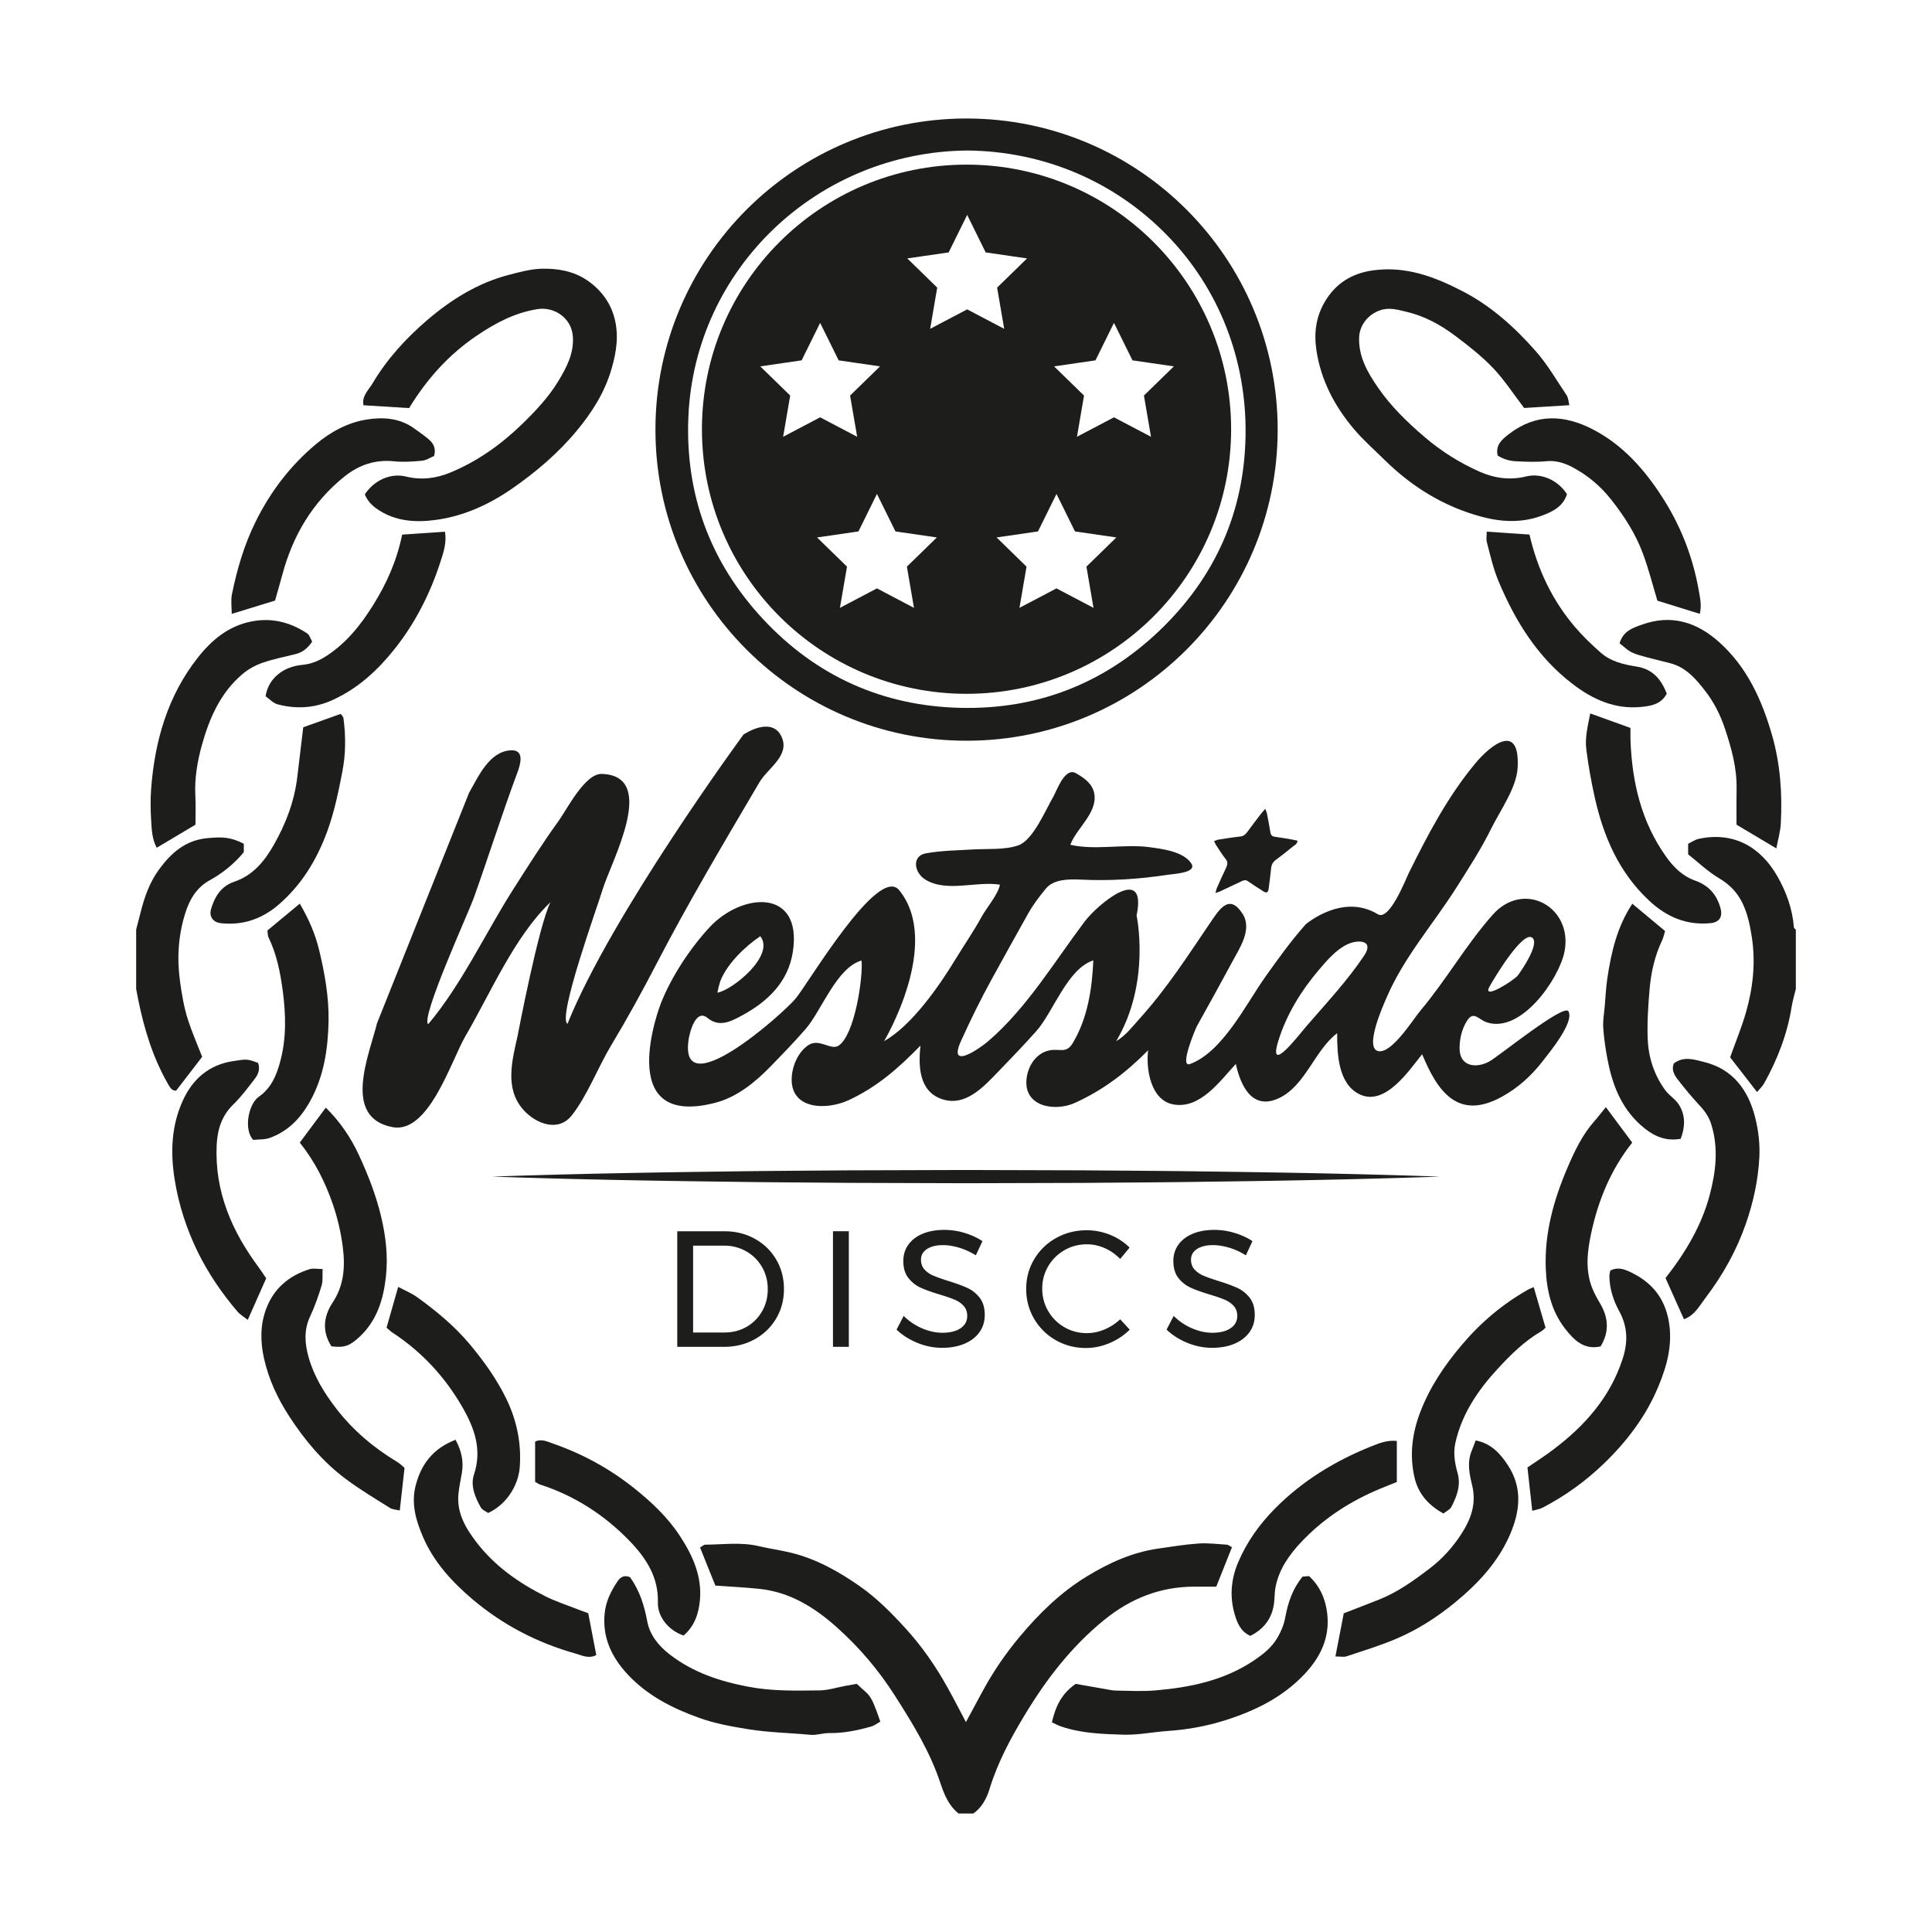 <svg id="Vrstva_1" xmlns="http://www.w3.org/2000/svg" xmlns:xlink="http://www.w3.org/1999/xlink" viewBox="0 0 1500 1500"><style>.st0{fill:#1d1d1b}.st1{clip-path:url(#SVGID_2_)}.st1,.st2,.st3{fill:#1d1d1b}.st2{clip-path:url(#SVGID_4_)}.st3{fill-rule:evenodd;clip-rule:evenodd}</style><path class="st0" d="M1394.28 721.76v46.08c-1.08 4.56-2.47 9.05-3.22 13.64-3.35 21.23-10.97 40.95-21.38 59.62-1.34 2.38-3.5 4.31-5.51 6.74-7.62-9.79-14.46-18.62-20.9-26.93 4.34-12.25 9.03-23.41 12.32-35.02 5.46-19.14 7.59-38.59 4.47-58.62-1.38-8.93-3.17-17.51-6.99-25.64-3.99-8.53-10.07-14.81-18.43-19.79-8.77-5.21-16.31-12.5-23.98-18.55v-8.19c2.61-1.24 5.33-3.25 8.36-3.87 26.95-5.68 47.86 6.2 60.98 29.22 6.99 12.25 11.68 25.44 12.8 39.68.05.58.96 1.08 1.48 1.63zM1375.86 570.95c6.4 22.32 7.98 45.36 6.75 68.52-.33 6.05-2.11 12.03-3.45 19.22-11.09-6.62-20.51-12.2-30.93-18.4 0-8.73-.13-18.25.05-27.78.3-16.22-3.96-31.59-9-46.69-3.55-10.69-8.65-20.83-15.7-29.81-6.22-7.94-12.75-15.7-22.36-19.61-4.17-1.71-8.74-2.43-13.13-3.65-6.72-1.84-13.64-3.17-20.06-5.73-3.99-1.61-7.27-5.11-10.62-7.56 2.91-9.75 10.55-12.03 17.49-14.53 22.71-8.13 42.43-1.98 59.84 13.61 21.8 19.52 33.28 45.08 41.12 72.41zM1362.66 867.4c2.58 10.12 3.85 21.01 3.28 31.4-.94 17.49-4.64 34.62-10.46 51.32-7.3 20.88-17.91 39.9-31.21 57.36-4.66 6.1-8.33 13.61-16.84 16.79-4.73-10.59-9.5-21.22-14.33-32.01 15.77-20.12 27.87-40.6 34.22-64.13 4.89-18.3 7.07-36.58 1.32-55.15-1.74-5.59-4.76-10.07-8.75-14.34-6.28-6.75-12.18-13.86-17.78-21.16-2.58-3.37-4.44-7.51-2.53-11.87 7.83-5.86 15.9-2.95 23.58-1.04 22.42 5.56 34.12 21.8 39.5 42.83z"/><path class="st0" d="M1335.81 705.21c1.83 6.77-.99 10.94-8.04 11.56-18.45 1.68-33.76-4.86-47.14-17.28-23.73-22.05-35.81-50.15-42.61-81-2.66-12.08-4.86-24.33-6.4-36.58-1.22-9.4 1.24-18.62 3.03-28 11.11 4.04 20.7 7.46 31.24 11.26 0 2.7-.12 6.2.02 9.7 1.24 32.63 8.45 63.41 27.8 90.47 5.83 8.13 12.7 14.93 22.2 18.28 10.6 3.74 17.02 10.88 19.9 21.59zM1318.7 457.29c1.11 6.32 2.67 12.48 1.03 19.3-11.88-3.67-22.56-7.02-32.93-10.22-3.72-12.35-6.82-24.62-11.18-36.43-5.64-15.25-14.31-28.84-24.41-41.69-8.55-10.91-18.72-19.42-30.84-25.77-6.13-3.17-12.62-5.08-19.53-4.41-8.1.77-16.17.47-24.27.03-5.01-.3-9.47-1.69-13.79-4.41-1.91-8.31 3.6-12.7 8.93-16.79 20.93-16.12 42.98-15 65.27-3.37 22.74 11.85 39.3 30.45 53.02 51.56 14.37 22.04 24.01 46.14 28.7 72.2zM1303.35 857.44c5.53 8.53 4.94 17.73 1.56 26.73-13.11 2.33-22.81-3.17-31.51-11.06-15.14-13.76-21.86-31.84-25.48-51.31-1.46-7.96-2.66-15.99-3.17-24.05-.35-5.36.69-10.81 1.14-16.22.62-7.29.97-14.63 2.03-21.85 3.02-20.29 7.54-40.1 19.42-58.01 8.56 7.12 16.84 14.01 25.42 21.18-.84 2.7-1.26 5.11-2.3 7.24-5.63 11.85-8.53 24.45-9.66 37.35-1.13 13-2.02 26.11-1.54 39.13.6 14.44 4.98 28.1 13.67 39.91 2.98 4.01 7.74 6.82 10.42 10.96zM1295.71 1026.19c3.01 17.93-1.44 34.1-8.13 50.22-9.67 23.29-24.62 42.86-42.55 60.12-14.09 13.56-29.94 24.94-47.32 34.01-2.45 1.27-5.38 1.64-8.08 2.44-1.26-11.36-2.4-21.75-3.71-33.65 6.25-4.3 13.74-9.06 20.75-14.41 24.18-18.4 43.62-40.42 53.17-70.01 4.12-12.7 3.99-24.68-2.58-36.7-4.63-8.51-7.71-17.78-7.71-27.73 0-1.29.44-2.6.7-4.09 5.82-2.82 10.68-1.02 14.93.94 16.69 7.66 27.35 20.01 30.53 38.86zM1270.71 517.54c12.4 1.93 19.18 9.97 23.36 21.05-4.44 8.23-12.18 9.55-20.04 10.29-20.33 1.94-37.55-5.93-53.2-17.93-27.01-20.73-44.24-48.45-57.26-79.41-4.19-10.02-6.54-20.41-9.22-30.78-.57-2.26-.05-4.83-.05-7.99 11.66.8 22.59 1.51 33.19 2.26 6.37 27.58 17.91 51.41 35.56 72.04 5.96 7 12.67 13.39 19.57 19.49 7.88 7.06 17.92 9.36 28.09 10.98z"/><path class="st0" d="M1246.78 859.57c7.15 9.6 13.71 18.45 20.48 27.55-16.54 20.76-26.41 44.74-31.89 70.43-3 14.02-4.71 28.44.79 42.45 1.57 3.97 3.64 7.77 5.84 11.44 6.67 11.09 7.83 22.2.71 33.9-13.02 3.03-20.9-5.16-27.72-13.96-10.41-13.46-14.18-29.43-14.85-46.2-1.12-27.61 6.07-53.37 16.79-78.45 5.55-12.94 11.48-25.59 20.96-36.27 2.84-3.23 5.44-6.68 8.89-10.89zM1216.33 306.89c1.33 2.01 1.41 4.91 2.15 7.69-12.53.8-24.15 1.51-35.14 2.18-8.28-10.81-15.38-21.87-24.28-31.17-8.96-9.35-19.32-17.46-29.73-25.22-11.24-8.43-23.66-15.1-37.5-18.33-6.7-1.56-13.37-3.67-20.66-1.02-9.02 3.27-15.67 11.41-15.96 21.2-.43 14.88 6.64 27.05 14.6 38.61 10.1 14.65 22.77 26.98 36.33 38.54 12.9 11.04 26.98 19.86 42.35 26.73 11.61 5.18 23.67 6.94 36.34 3.82 11.83-2.93 24.81 2.88 31.75 13.76-3.03 9.82-11.58 13.81-20.14 16.91-15.23 5.51-30.84 4.74-46.36.55-29.17-7.86-53.91-23.19-75.3-44.24-7.96-7.84-16.41-15.28-23.59-23.76-14.97-17.78-25.56-37.64-29.14-61.25-2.03-13.64-.24-25.94 6.4-37.37 8.33-14.31 21.03-22.42 37.87-24.65 25.39-3.4 47.61 5.03 69.48 16.37 22.13 11.48 40.2 27.9 56.42 46.25 9.22 10.42 16.29 22.74 24.11 34.4zM1199.96 1030.83c-1.19 1.01-2.11 2.08-3.25 2.75-13.19 7.62-23.81 18.23-33.99 29.24-15.33 16.64-27.81 35.04-32.81 57.58-1.73 7.89-.4 15.65 1.76 23.29 2.7 9.55-.6 18.13-4.86 26.31-1.12 2.08-3.92 3.3-6.15 5.08-11.8-6.54-19.56-15.42-22.44-27.97-4.02-17.39-1.83-34.33 4.51-50.86 7.41-19.4 18.73-36.13 32.12-51.96 14.72-17.46 31.72-31.79 51.48-43 1.14-.65 2.38-1.04 4.44-1.96 3.06 10.55 6.01 20.64 9.19 31.5z"/><path class="st0" d="M1170.54 1137.31c11.66 17.54 9.72 35.81 1.86 54.04-9.22 21.37-24.59 37.87-42.4 52.55-13.86 11.41-28.79 21.07-45.22 28.12-12.74 5.51-26.16 9.53-39.35 13.96-2.19.72-4.84.08-8.61.08l6.47-33.47c8.71-3.4 18.23-7.02 27.68-10.79 14.44-5.78 26.88-14.76 39.16-24.15 9.7-7.4 17.64-16.25 24.18-26.24 7.51-11.51 12.23-23.59 8.65-38.25-2.06-8.4-4.06-17.58-.45-26.46 1.1-2.68 2.08-5.38 3.2-8.36 12.04 2.36 18.95 10.12 24.83 18.97zM1084.49 1118.75v31.86c-5.75 2.36-11.73 4.62-17.52 7.19-21.31 9.45-40.41 22.22-56.4 39.14-9.32 9.82-17.23 20.83-20.11 34.52-.72 3.42-.81 6.97-1.04 10.49-.79 13.02-7.04 22.25-18.6 28.12-7.74-3.29-10.36-10.41-12.23-16.81-3.99-13.59-2.87-27.3 2.81-40.52 6.72-15.67 16.31-29.17 28.32-41.33 21.53-21.81 46.92-37.23 75.09-48.53 6.12-2.47 12.39-4.93 19.68-4.13z"/><defs><path id="SVGID_1_" d="M105.71 92h1288.58v1316H105.71z"/></defs><clipPath id="SVGID_2_"><use xlink:href="#SVGID_1_" overflow="visible"/></clipPath><path class="st1" d="M1030.43 1252.59c2.26 18.86-5.3 34.34-18.08 47.68-16.89 17.71-38.09 28.06-61.04 35.32-14.48 4.59-29.26 7.29-44.42 8.31-11.6.77-23.2 3.27-34.76 2.9-16.15-.49-32.49-1.01-48.09-6.3-2.63-.87-5.11-2.28-7.34-3.29 2.82-12.23 7.36-22.14 18.45-29.86 7.29 1.29 15.2 2.68 23.14 4.07 2.65.47 5.31 1.09 7.98 1.13 10.15.15 20.34.75 30.38-.09 27.01-2.26 53.3-7.59 76.38-22.94 7.21-4.82 14.11-10.09 18.64-17.78 3.02-5.16 5.21-10.36 6.3-16.47 2.06-11.06 5.65-21.87 13.34-31.18 1.32-.09 2.91-.24 5.06-.41 8.35 7.73 12.74 17.72 14.06 28.91zM900.38 489.46c-43.03 41.22-95.08 61.5-154.6 60.11-60.53-1.39-112.19-24.63-153.53-69.09-40.94-44.02-60.41-96.89-57.78-157.1 4.98-114.67 100.06-205.39 216.4-206.53 59.27.52 114.37 23.86 155.19 65.74 40.32 41.34 61.98 96.7 60.98 155.81-.99 58.83-23.4 109.65-66.66 151.06zM750.43 92c-133.4 0-241.55 108.15-241.55 241.55S617.02 575.1 750.43 575.1c133.4 0 241.55-108.15 241.55-241.55S883.83 92 750.43 92z"/><path class="st0" d="M952.49 1199.27c1.24.09 2.38 1.16 4.02 1.98-4.04 10.1-7.99 20.04-12.21 30.63h-16.89c-26.44-.05-49.39 9.08-69.86 25.62-25.74 20.83-45.43 46.52-62.32 74.62-10.86 18.03-20.71 36.4-26.91 56.71-2.18 7.21-5.9 14.44-12.57 19.17h-11.5c-7.74-6.1-11.24-14.95-14.19-23.78-8.06-24.36-21.38-45.93-35.02-67.33-12.6-19.85-27.68-37.67-45.16-53.3-17.33-15.52-36.65-27.62-60.53-30.03-11.06-1.14-22.19-1.66-33.95-2.53-3.77-9.35-7.76-19.25-11.88-29.54 1.39-.77 2.75-2.21 4.14-2.21 13.84-.08 27.7-2.12 41.46 1.14 8.36 1.99 16.91 3.1 25.25 5.18 19.34 4.76 36.43 14.31 52.67 25.59 13.59 9.42 25.1 21.1 36.11 33.18 12.6 13.8 23.26 29.17 32.36 45.54 4.99 8.9 9.6 17.98 14.44 27.13 4.44-8.23 8.78-16.28 13.14-24.35 8.16-15.01 17.73-28.99 28.72-42.1 15.12-18.08 31.81-34.38 51.97-46.65 17.09-10.44 35.17-18.7 55.28-21.6 10.42-1.51 20.83-3.2 31.29-3.95 7.35-.51 14.79.43 22.14.88z"/><path class="st0" d="M683.49 1336.65c-2.21 1.19-4.44 3.03-7.04 3.79-10.64 3.04-21.43 5.27-32.64 5.11-4.86-.07-9.82 1.84-14.58 1.36-16.14-1.53-32.36-1.75-48.51-4.38-12.8-2.09-25.52-4.34-37.67-8.71-20.78-7.4-40.22-17.23-55.65-33.72-12.62-13.52-19.89-28.95-17.91-47.8.94-9.05 4.89-17.04 9.89-24.44 2.03-2.96 4.84-5.46 9.79-3.33 7.39 10.3 11.04 21.85 13.34 34.23 1.98 10.74 8.88 19.12 17.43 25.74 18.05 13.99 38.94 20.88 61.18 25.1 18.45 3.52 36.85 3.04 55.33 2.82 6.62-.1 13.24-2.28 19.84-3.49 3.12-.57 6.3-1.1 8.93-1.59 9.91 9.64 10.16 5.76 18.27 29.31z"/><path class="st0" d="M528.12 1192.89c9.72 14.95 16.99 30.87 15.3 49.45-.97 10.79-4.39 20.39-12.67 27.48-11.24-3.69-20.29-14.31-19.96-25.59.57-19.91-9.35-34.77-22.1-47.96-19.47-20.08-42.51-34.99-69.34-43.67-1.26-.4-2.38-1.26-3.89-2.09v-31.24c4.89-2.48 9.65.08 13.84 1.51 23.14 8.01 44.32 19.64 63.46 34.97 13.48 10.78 25.94 22.62 35.36 37.14zM477.15 247.2c3.4 13.19 1.44 26.11-2.3 39.04-5.28 18.3-15.13 33.85-27.18 48.33-14.38 17.31-31.34 31.74-49.7 44.51-17.88 12.45-37.62 21.55-59.25 24.53-15.89 2.21-31.99 1.34-46.13-8.55-4.14-2.93-7.32-6.28-9.35-11.24 7.44-11.21 20.24-16.74 32.04-13.81 11.8 2.9 23.16 1.46 34.15-3.05 21.28-8.78 39.71-21.9 56.17-37.94 10.39-10.12 20.31-20.63 27.82-33.03 6.42-10.62 12.3-21.65 11.34-34.8-1.07-14.63-14.71-23.19-27.38-21.2-17.68 2.78-32.98 10.91-47.61 20.88-21.48 14.61-38.34 33.38-52.15 55.97-11.68-.72-23.51-1.46-35.44-2.21-1.39-7.32 4.02-11.83 7.02-16.89 11.16-18.89 25.96-35.06 42.48-49.22 18.75-16.05 39.6-29.04 63.91-35.26 8.06-2.08 16.34-4.34 24.55-4.62 12.5-.37 25 1.74 35.59 8.9 10.56 7.19 18.18 17.08 21.42 29.66zM462.95 1284.99c-5.88 3.11-11.09.24-16.02-1.13-29.66-8.33-56.64-22.3-80.08-42.19-15.75-13.34-29.84-28.62-38.24-47.96-5.63-12.97-9.65-26.23-5.78-40.79 4.39-16.5 13.59-28.42 30.87-35.07 4.66 8.58 6.35 16.79 4.91 25.64-.9 5.58-2.23 11.14-2.71 16.76-1.29 14.48 5.66 26.18 13.94 37.05 14.29 18.65 33.11 31.84 53.91 42.21 8.41 4.17 17.43 7.05 26.21 10.49 2.46.97 4.93 1.86 6.75 2.53 2.19 11.39 4.23 21.91 6.24 32.46z"/><path class="st0" d="M392.86 1085.53c8.26 16.84 12.03 34.6 10.69 53.4-1.07 14.83-10.72 29.41-24.53 35.73-1.69-1.21-4.56-2.28-5.73-4.31-4.44-7.89-8.19-16.84-5.28-25.52 6.42-19.44.3-36.21-9.05-52.4-13.49-23.41-31.42-42.83-54.11-57.71-1.76-1.16-3.3-2.7-4.74-3.92 2.98-10.44 5.83-20.41 9.05-31.66 5.18 2.77 10.37 4.83 14.75 8.01 14.98 10.83 29.09 22.46 41.09 36.85 10.8 12.97 20.45 26.46 27.86 41.53zM345.45 412.83c1.51 8.23-1.12 16.17-3.55 23.56-7.94 24.45-19.39 47.19-35.54 67.48-13.24 16.62-28.39 30.6-47.94 39.53-13.86 6.4-28.17 7.29-42.7 3.5-3.62-.92-6.62-4.31-9.52-6.35 2.11-13.71 13.47-22.94 28.49-24.35 6.7-.59 12.52-2.98 18-6.45 15.97-10.1 27.35-24.4 37.2-40.25 10.17-16.39 18.08-33.65 22.35-54.43 10.84-.75 21.78-1.49 33.21-2.24zM333.42 341.61c3.05 2.78 5.23 6.38 3.62 12.4-2.88 1.19-5.97 3.35-9.25 3.67-7.22.69-14.61 1.22-21.77.47-14.63-1.51-27.25 2.75-38.46 11.71-24.9 19.94-40.3 46-48.43 76.6-1.74 6.49-3.65 12.95-5.58 19.82-10.69 3.27-21.6 6.64-33.63 10.34 0-5.26-.82-10.37.15-15.15 3.89-19.27 9.42-38.09 18.08-55.8 11.43-23.41 27.01-43.92 46.94-60.66 11.36-9.55 24.6-16.87 39.46-19.27 12.97-2.08 26.04-1.24 37.32 7.11 3.86 2.88 8 5.48 11.55 8.76zM314.08 1139.65c-1.29 11.68-2.46 21.82-3.7 33.1-2.43-.62-5.48-.67-7.66-2.02-11.66-7.34-23.53-14.39-34.52-22.65-17.61-13.19-31.59-29.93-43.55-48.31-9.05-13.87-16-28.75-19.64-44.94-2.9-12.84-3.08-25.86 1.53-38.37 5.9-16.02 17.76-26.08 33.88-31.1 2.65-.81 5.8-.11 10.04-.11-.22 4.98.35 9.12-.74 12.79-2.48 8.16-5.36 16.32-8.95 24.05-4.99 10.54-4.12 21.08-1.17 31.65 4.14 14.72 12.01 27.58 21.25 39.61 13.09 17.06 29.19 30.64 47.57 41.71 2.26 1.34 4.17 3.38 5.66 4.59z"/><path class="st0" d="M295.85 944.36c3.69 15.37 5.53 31.17 3.77 46.84-1.91 17.33-6.82 33.9-20.28 46.52-7.81 7.29-11.8 8.76-22.02 7.59-7.29-11.5-6.37-22.96.97-34.07 8.93-13.47 9.8-28.03 7.79-43.57-1.49-11.28-4.07-22.2-7.71-32.83-5.93-17.16-14.01-33.23-25.62-47.74 6.94-9.29 13.49-18.08 20.21-27.13 11.06 10.91 19.32 23.09 25.64 36.7 7.13 15.42 13.31 31.15 17.25 47.69zM266.66 557.56c1.86 13.99 1.84 27.83-.92 41.89-3.02 15.6-6.18 31-11.66 45.98-8.16 22.3-20.16 42.01-38.32 57.41-12.67 10.74-27.55 15.82-44.36 13.91-5.98-.67-9.18-5.16-7.56-10.81 2.8-9.77 7.84-17.93 17.98-21.35 14.66-4.93 23.58-16.02 30.75-28.62 9.4-16.42 16.07-33.98 18.28-52.97 1.49-12.63 3-25.2 4.59-38.34 9.18-3.27 18.77-6.7 29.06-10.41.55.78 1.98 1.97 2.16 3.31zM247.76 737.55c4.39 18.18 7.67 36.61 7.34 55.18-.42 21.53-3.55 42.88-14.41 62.37-7.27 13.05-16.96 23.16-31.07 28.32-4.16 1.48-9 1.16-13.02 1.59-7.42-7.66-3.99-27.71 4.46-33.6 9.6-6.72 13.59-16.56 16.39-26.86 5.01-18.28 4.54-36.93 2.03-55.65-1.93-14.21-4.69-28.12-11.01-41.12-.65-1.39-.55-3.15-.84-5.36 8.58-7.09 16.66-13.81 25.12-20.83 6.8 11.63 11.94 23.24 15.01 35.96zM239.93 493.31c.82 1.39 1.44 2.9 2.43 4.89-3.37 4.91-7.32 8.28-12.87 9.64-8.61 2.13-17.31 3.84-25.62 6.72-5.48 1.91-10.94 4.83-15.33 8.55-17.24 14.48-25.89 34.18-31.77 55.28-3.55 12.82-5.78 25.86-5.11 39.3.42 7.64.1 15.31.1 22.59-10.14 6.05-19.79 11.75-30.08 17.91-3.65-6.77-3.85-13.84-4.29-20.61-.55-8.46-.67-17.01-.03-25.44 2.83-37 12.85-71.77 36.03-101.33 10.74-13.71 24.11-25.05 42.38-28.42 15.48-2.88 29.43.72 42.41 9.17.71.46 1.33 1.07 1.75 1.75z"/><defs><path id="SVGID_3_" d="M105.71 92h1288.58v1316H105.71z"/></defs><clipPath id="SVGID_4_"><use xlink:href="#SVGID_3_" overflow="visible"/></clipPath><path class="st2" d="M200.94 984.1c1.76 2.41 3.35 4.89 5.73 8.36-4.47 10.09-9.2 20.75-14.31 32.29-3-2.37-6.05-4.14-8.19-6.67-11.95-14.08-22.37-29.28-30.5-45.82-8.83-17.96-14.98-36.98-18.11-56.74-3.3-20.87-2.55-41.57 6.45-61.18 7.71-16.84 20.36-27.63 39.03-30.51 11.04-1.71 11.06-1.61 19.3 1.37 1.86 4.98.05 9.05-2.6 12.47-5.26 6.84-10.49 13.89-16.69 19.91-8.98 8.76-12.25 19.47-12.82 31.37-1.68 36.03 11.71 66.91 32.71 95.15zM189.29 655.07v6.52c-7.32 8.95-16.32 16.24-26.63 21.95-10.19 5.58-15.6 15.13-18.85 25.52-5.41 17.26-6.52 34.89-4.02 53.05 1.39 9.94 3 19.76 6 29.23 3.02 9.45 7.04 18.58 11.16 29.17-6.28 8.13-13.12 17.01-20.21 26.28-3.5.15-4.86-2.71-6.55-5.63-11.46-20.09-18.13-41.82-22.72-64.31-.62-3-1.17-6-1.76-9.02v-46.08c1.12-4.24 2.23-8.53 3.3-12.8 3-12.08 7.02-23.76 14.48-33.92 9.4-12.85 20.48-22.69 37.5-24.3 11.73-1.09 17.96-.89 28.3 4.34z"/><path class="st0" d="M893.63 339.11L864.89 324l-28.74 15.11 5.49-32-23.25-22.66 32.13-4.67 14.36-29.11 14.38 29.11 32.13 4.67-23.25 22.66 5.49 32zm-44.64 132.82l-28.74-15.11-28.74 15.11 5.48-32-23.24-22.66 32.13-4.67 14.37-29.11 14.37 29.11 32.12 4.67-23.24 22.66 5.49 32zM722.17 255.3l5.49-32-23.25-22.66 32.13-4.67 14.37-29.12 14.37 29.12 32.13 4.67-23.25 22.66 5.49 32-28.74-15.11-28.74 15.11zM709.6 471.93l-28.74-15.11-28.74 15.11 5.49-32-23.25-22.66 32.13-4.67 14.37-29.11 14.37 29.11 32.13 4.67-23.25 22.66 5.49 32zM590.26 284.45l32.13-4.67 14.37-29.11 14.37 29.11 32.13 4.67-23.25 22.66 5.49 32L636.76 324l-28.74 15.11 5.49-32-23.25-22.66zm160.15-156.63c-113.46 0-205.43 91.97-205.43 205.43s91.97 205.43 205.43 205.43c113.45 0 205.43-91.97 205.43-205.43s-91.98-205.43-205.43-205.43zM589.52 607.52c-.88 1.49-1.76 2.99-2.64 4.48-4.24 7.22-10.82 18.39 2.64-4.48z"/><path class="st0" d="M427.44 700.4c-28.08 26.77-46.58 70.68-66.04 103.97-11.08 18.94-28.35 76.04-56.59 70.75-39.59-7.43-18.02-56.37-12.11-80.63l71.45-178.89c7.22-12.63 15.8-32.41 32.69-33.07 10.71-.42 7.15 11.14 4.83 17.37-12.03 32.33-22.35 65.15-33.97 97.63-3.98 11.11-41.38 93.01-35.24 97.66 25.89-30.75 44.41-70.76 66.02-104.72 11.41-17.94 22.81-35.96 35.28-53.19 6.52-9.01 20.37-36.86 33.5-36.42 44.31 1.46 6.86 68.73.5 90.08-3.53 11.85-35.24 99.41-27.16 103.92 34.14-85 136.67-224.6 136.67-224.6 9.04-5.66 23.64-11.02 29.51 1.7 6.81 14.75-10.73 24.37-17.24 35.55.13-.23-1.1 1.87-2.64 4.48-26.57 45.13-53.19 90.03-77.31 136.55-11.02 21.24-22.7 42.51-35.05 63.01-10.14 16.83-18.63 39.3-30.59 54.41-10.64 13.45-27.98 6.38-37.46-4.14-14.96-16.61-8.85-38.4-4.61-57.68-.01 0 16.41-86.14 25.56-103.74z"/><path class="st3" d="M1059.12 741.94c-13.21 19.75-29.61 37.17-45.09 55.11-4.89 5.65-30.38 39.18-21.36 10.49 6.26-19.95 17.57-38.39 31.1-54.27 6.2-7.28 13.42-15.86 22.23-20.06 8.43-4.02 21.21-3.34 13.12 8.73-4.87 7.29 1.67-2.49 0 0zm-499.88 19.8c5.4-13.64 19.16-26.82 31.04-34.86 11.77 14.68-21.43 41.8-33.3 43.83.55-3.04 1.3-6.02 2.26-8.97 1.08-2.74-1.11 2.8 0 0zm597.01 4.66c2.13-4.12 25.9-44.45 33.43-38.36 5.89 4.77-8.43 25.57-11.25 29.33-2.63 3.52-27.56 19.47-22.18 9.03 2.64-5.09-.57 1.11 0 0zm-142.57-48.69c-11.49 13.01-21.1 26.38-31.23 40.62-14.93 20.98-33.09 58.39-58.58 67.79-8.55 3.17 4.25-27.38 5.57-29.74 9.29-16.55 18.34-33.09 27.37-49.8 5.73-10.6 15.67-25.18 7.85-37.25-10.17-15.72-17.82-3.58-24.88 6.84-17.81 26.24-33.75 51.17-55.11 74.84-5.74 6.35-10.63 12.97-18.06 17.35 27.16-45.58 15.83-97.56 15.83-97.56 8.52-40.82-30.02-9-40.42 4.83-23.53 31.28-44.84 67.05-74.77 92.75-6.6 5.67-31.67 23.13-21.15-.12 7.33-16.18 15.13-32.12 23.69-47.69 9.37-17.04 18.77-34.07 28.31-51.01 4.27-7.56 8.55-13.14 14.02-19.76 5.87-7.08 17.23-7.37 27.15-6.87 21.93 1.1 45.42-.35 67.1-3.73 4.87-.76 23.41-1.45 18.51-8.88-6.06-9.2-22.29-11.19-32.14-12.54-19.91-2.73-42.41 2.6-61.74-1.9 4.72-12.83 21.01-24.52 18.66-39.43-1.24-7.85-7.97-12.57-14.35-16.16-8.71-4.92-14.84 13.79-17.8 18.8-5.66 9.6-15.37 33.17-26.83 37.21-10.51 3.71-24.11 2.56-35.07 3.2-12.18.72-24.73.87-36.77 3.03-11 1.97-9.31 14.88-.38 20.39 16.49 10.17 39.68.98 57.86 3.94-1.28 7.46-10.49 18.16-14.01 24.6-6.33 11.58-13.81 22.33-20.65 33.59-12.64 20.83-34.11 51.53-55.24 63.27 0 0 45.23-75.72 11.72-117.16-16.25-20.1-70.49 72.27-80.44 84.14-10.28 12.26-91.29 84.16-82.98 31.32.88-5.64 5.64-23.59 14.5-16.36 9.21 7.54 17.91 2.99 26.93-1.88 19.9-10.76 35.77-25.94 39.39-49.22 7.75-49.83-39.62-46.52-65.05-18.79-15.03 16.39-29.13 37.83-37.37 58.53 0 0-38.37 98.19 42.25 77.29 16.74-4.34 30.86-15.85 42.77-28.08 9.31-9.58 18.68-19.22 27.44-29.32 12.23-14.09 24.01-47.59 43.32-53.05 1.25 13.6-5.39 58.13-17.89 66.13-6.15 3.94-15.15-6.32-23.75-.2-7.39 5.26-11.76 14.91-12.5 23.76-2.19 26.41 26.92 26.7 44.04 18.78 22.18-10.27 38.98-25.06 55.82-42.4-1.63 15.8-1.29 35.63 16.94 41.62 18.15 5.97 32.3-9.86 43.54-21.47 9.97-10.29 19.91-20.68 29.46-31.37 13.23-14.82 24.06-48.46 44.3-54.94-.97 22.13-4.45 45.1-16.04 64.28-4.99 8.26-9.7 4.04-17.76 5.53-10.66 1.97-17.11 12.32-18.09 22.49-2.08 21.52 22.28 25.31 37.71 18.28 22.15-10.12 39.71-23.59 56.73-40.79-1.81 14.51 1.97 38.65 19.34 41.99 20.98 4.02 36.46-18.2 48.74-31.37 3.67 16.59 12.44 36.26 33.28 26.63 20.76-9.59 27.76-37.12 45.38-50.5 0 15.96.69 39.57 17.66 47.54 19.78 9.29 38.34-18.85 48.33-31.25 11.72 28.35 27.52 52.01 61.99 33 12.36-6.81 22.89-16.3 31.49-27.44 5.08-6.57 24.89-30.4 20.1-38.86-4.41-7.75.33.59 0 0-3.55-6.23-54.55 35.32-61.61 39.06-10.55 5.57-22.91 3.58-22.9-10.3.02-7.42 1.7-14.8 5.63-21.16 5.29-8.58 8.93-1.14 15.68 1.03 26.72 8.59 55.95-33.92 60.14-54.89 6.88-34.56-31.57-56.14-55.86-28.57-20.79 23.5-35.81 50.29-55.91 74.2-5.82 6.92-22.05 33.23-32.52 31.6-11.94-1.86 4.47-37.68 6.48-42.32 13.42-30.97 35.88-56.29 53.81-84.57 9.51-15.01 19.22-29.95 27.1-45.92 6.79-13.76 19.62-31.57 20.51-47.11 2.02-35.53-20.45-18.58-33.1-3.25-21.42 25.96-36.46 54.68-51.46 84.98-2.31 4.7-14.95 37.37-23.98 31.86-27.54-16.8-56.05 7.89-56.05 7.89z"/><path class="st3" d="M951.72 667.09c1.64 2.04 1.46 4.08.12 6.89-2.47 5.11-4.74 10.26-7.02 15.4-.49 1.1-.66 2.26-1.13 3.92 1.65-.56 2.57-.77 3.45-1.18 5.66-2.63 11.3-5.27 16.93-7.99 1.89-.91 3.3-1.03 4.74-.01 4.11 2.9 8.39 5.6 12.66 8.28.62.39 1.79.64 2.4.25.58-.37.98-1.69 1.09-2.55.71-5.29 1.39-10.59 1.91-15.85.27-2.78 1.26-4.93 4.01-6.92 4.36-3.15 8.57-6.57 12.77-9.99 1.45-1.18 3.57-2.02 3.73-4.65-1.58-.32-3.23-.72-4.95-1.01-4.21-.71-8.39-1.48-12.66-2.01-2.14-.27-3.11-1.33-3.44-3.42-.79-5-1.77-9.93-2.72-14.86-.2-1.01-.68-1.88-1.26-3.42-1.54 1.8-2.57 2.89-3.48 4.07-3.56 4.66-7.15 9.32-10.6 14.05-1.5 2.05-2.99 3.12-5.34 3.37-5.51.59-11.06 1.5-16.62 2.35-1.07.16-2.18.68-3.68 1.17.6 1.31.85 2.12 1.29 2.78 2.57 3.82 4.95 7.79 7.8 11.33z"/><path class="st0" d="M382.02 913.51c61.33-2.12 122.66-3.24 183.99-3.99 30.66-.48 61.33-.59 91.99-.86l91.99-.28 91.99.27c30.66.28 61.33.38 92 .86 61.33.75 122.66 1.87 183.99 4.01-61.33 2.14-122.66 3.26-183.99 4-30.67.49-61.33.58-92 .87l-91.98.26-92-.29c-30.66-.28-61.33-.39-91.99-.87-61.33-.74-122.66-1.86-183.99-3.98zM579.6 1030.18c5.08-2.91 9.1-6.92 12.05-12.05 2.95-5.13 4.43-10.86 4.43-17.18 0-6.41-1.5-12.18-4.49-17.31-2.99-5.13-7.07-9.16-12.24-12.11-5.18-2.95-10.92-4.42-17.25-4.42h-23.98v67.44h24.49c6.24-.02 11.9-1.46 16.99-4.37zm6.41-68.4c7.05 3.88 12.58 9.25 16.61 16.09 4.02 6.83 6.03 14.49 6.03 22.95s-2.03 16.12-6.09 22.95c-4.06 6.84-9.64 12.21-16.73 16.09-7.1 3.9-15.04 5.84-23.85 5.84h-36.16v-89.75h36.54c8.71-.02 16.6 1.93 23.65 5.83zM646.72 955.93h12.31v89.76h-12.31v-89.76zM744.61 968.69c-4.49-1.32-8.61-1.99-12.37-1.99-5.21 0-9.38 1-12.5 3.01-3.12 2.01-4.68 4.77-4.68 8.27 0 3.17.94 5.74 2.82 7.75s4.19 3.59 6.93 4.74c2.73 1.16 6.54 2.5 11.41 4.04 6.07 1.89 10.98 3.68 14.75 5.39 3.76 1.71 6.97 4.25 9.61 7.62 2.65 3.39 3.98 7.85 3.98 13.4 0 5.13-1.39 9.62-4.16 13.47-2.78 3.85-6.67 6.81-11.67 8.91-5 2.09-10.75 3.14-17.25 3.14-6.58 0-12.99-1.29-19.23-3.85s-11.63-5.98-16.16-10.26l5.51-10.64c4.27 4.19 9.08 7.41 14.42 9.68 5.34 2.26 10.53 3.39 15.58 3.39 5.98 0 10.71-1.17 14.17-3.52 3.46-2.35 5.19-5.53 5.19-9.55 0-3.16-.94-5.77-2.82-7.83-1.88-2.05-4.25-3.67-7.12-4.86-2.86-1.19-6.73-2.52-11.6-3.98-5.99-1.8-10.86-3.55-14.62-5.26s-6.94-4.23-9.55-7.56c-2.61-3.33-3.91-7.74-3.91-13.21 0-4.79 1.32-9.01 3.98-12.69 2.65-3.67 6.37-6.49 11.15-8.46 4.79-1.96 10.34-2.95 16.67-2.95 5.38 0 10.66.8 15.84 2.38 5.17 1.58 9.76 3.69 13.79 6.35l-5.13 11.02c-4.2-2.64-8.54-4.61-13.03-5.95zM857.77 969.08c-4.53-2.01-9.19-3.01-13.98-3.01-6.32 0-12.13 1.54-17.43 4.62-5.31 3.07-9.49 7.24-12.57 12.49-3.08 5.26-4.61 11.05-4.61 17.37 0 6.25 1.54 12.02 4.61 17.31 3.08 5.3 7.26 9.49 12.57 12.56 5.3 3.08 11.11 4.62 17.43 4.62 4.7 0 9.32-.96 13.85-2.88 4.53-1.93 8.55-4.55 12.06-7.88l7.43 8.07c-4.52 4.44-9.79 7.93-15.77 10.45-5.98 2.53-12.05 3.78-18.21 3.78-8.55 0-16.37-2.02-23.47-6.09-7.09-4.06-12.69-9.6-16.79-16.6-4.1-7.01-6.15-14.75-6.15-23.21 0-8.38 2.07-16.04 6.22-23.01 4.15-6.96 9.81-12.46 16.99-16.47 7.18-4.03 15.09-6.03 23.72-6.03 6.24 0 12.29 1.17 18.15 3.52 5.85 2.36 10.91 5.68 15.19 9.95l-7.31 8.84a37.22 37.22 0 0 0-11.93-8.4zM954.25 968.69c-4.49-1.32-8.61-1.99-12.37-1.99-5.21 0-9.38 1-12.5 3.01-3.13 2.01-4.68 4.77-4.68 8.27 0 3.17.94 5.74 2.82 7.75s4.19 3.59 6.93 4.74c2.73 1.16 6.54 2.5 11.41 4.04 6.06 1.89 10.98 3.68 14.74 5.39 3.76 1.71 6.96 4.25 9.62 7.62 2.64 3.39 3.97 7.85 3.97 13.4 0 5.13-1.39 9.62-4.17 13.47-2.78 3.85-6.67 6.81-11.67 8.91-5 2.09-10.75 3.14-17.24 3.14-6.59 0-13-1.29-19.24-3.85s-11.62-5.98-16.16-10.26l5.52-10.64c4.27 4.19 9.08 7.41 14.42 9.68 5.34 2.26 10.54 3.39 15.58 3.39 5.98 0 10.71-1.17 14.17-3.52 3.47-2.35 5.2-5.53 5.2-9.55 0-3.16-.94-5.77-2.82-7.83-1.88-2.05-4.25-3.67-7.11-4.86-2.87-1.19-6.73-2.52-11.6-3.98-5.98-1.8-10.86-3.55-14.62-5.26s-6.94-4.23-9.55-7.56c-2.61-3.33-3.91-7.74-3.91-13.21 0-4.79 1.32-9.01 3.97-12.69 2.66-3.67 6.37-6.49 11.16-8.46 4.78-1.96 10.33-2.95 16.66-2.95 5.39 0 10.67.8 15.84 2.38 5.17 1.58 9.78 3.69 13.79 6.35l-5.13 11.02c-4.21-2.64-8.54-4.61-13.03-5.95z"/></svg>